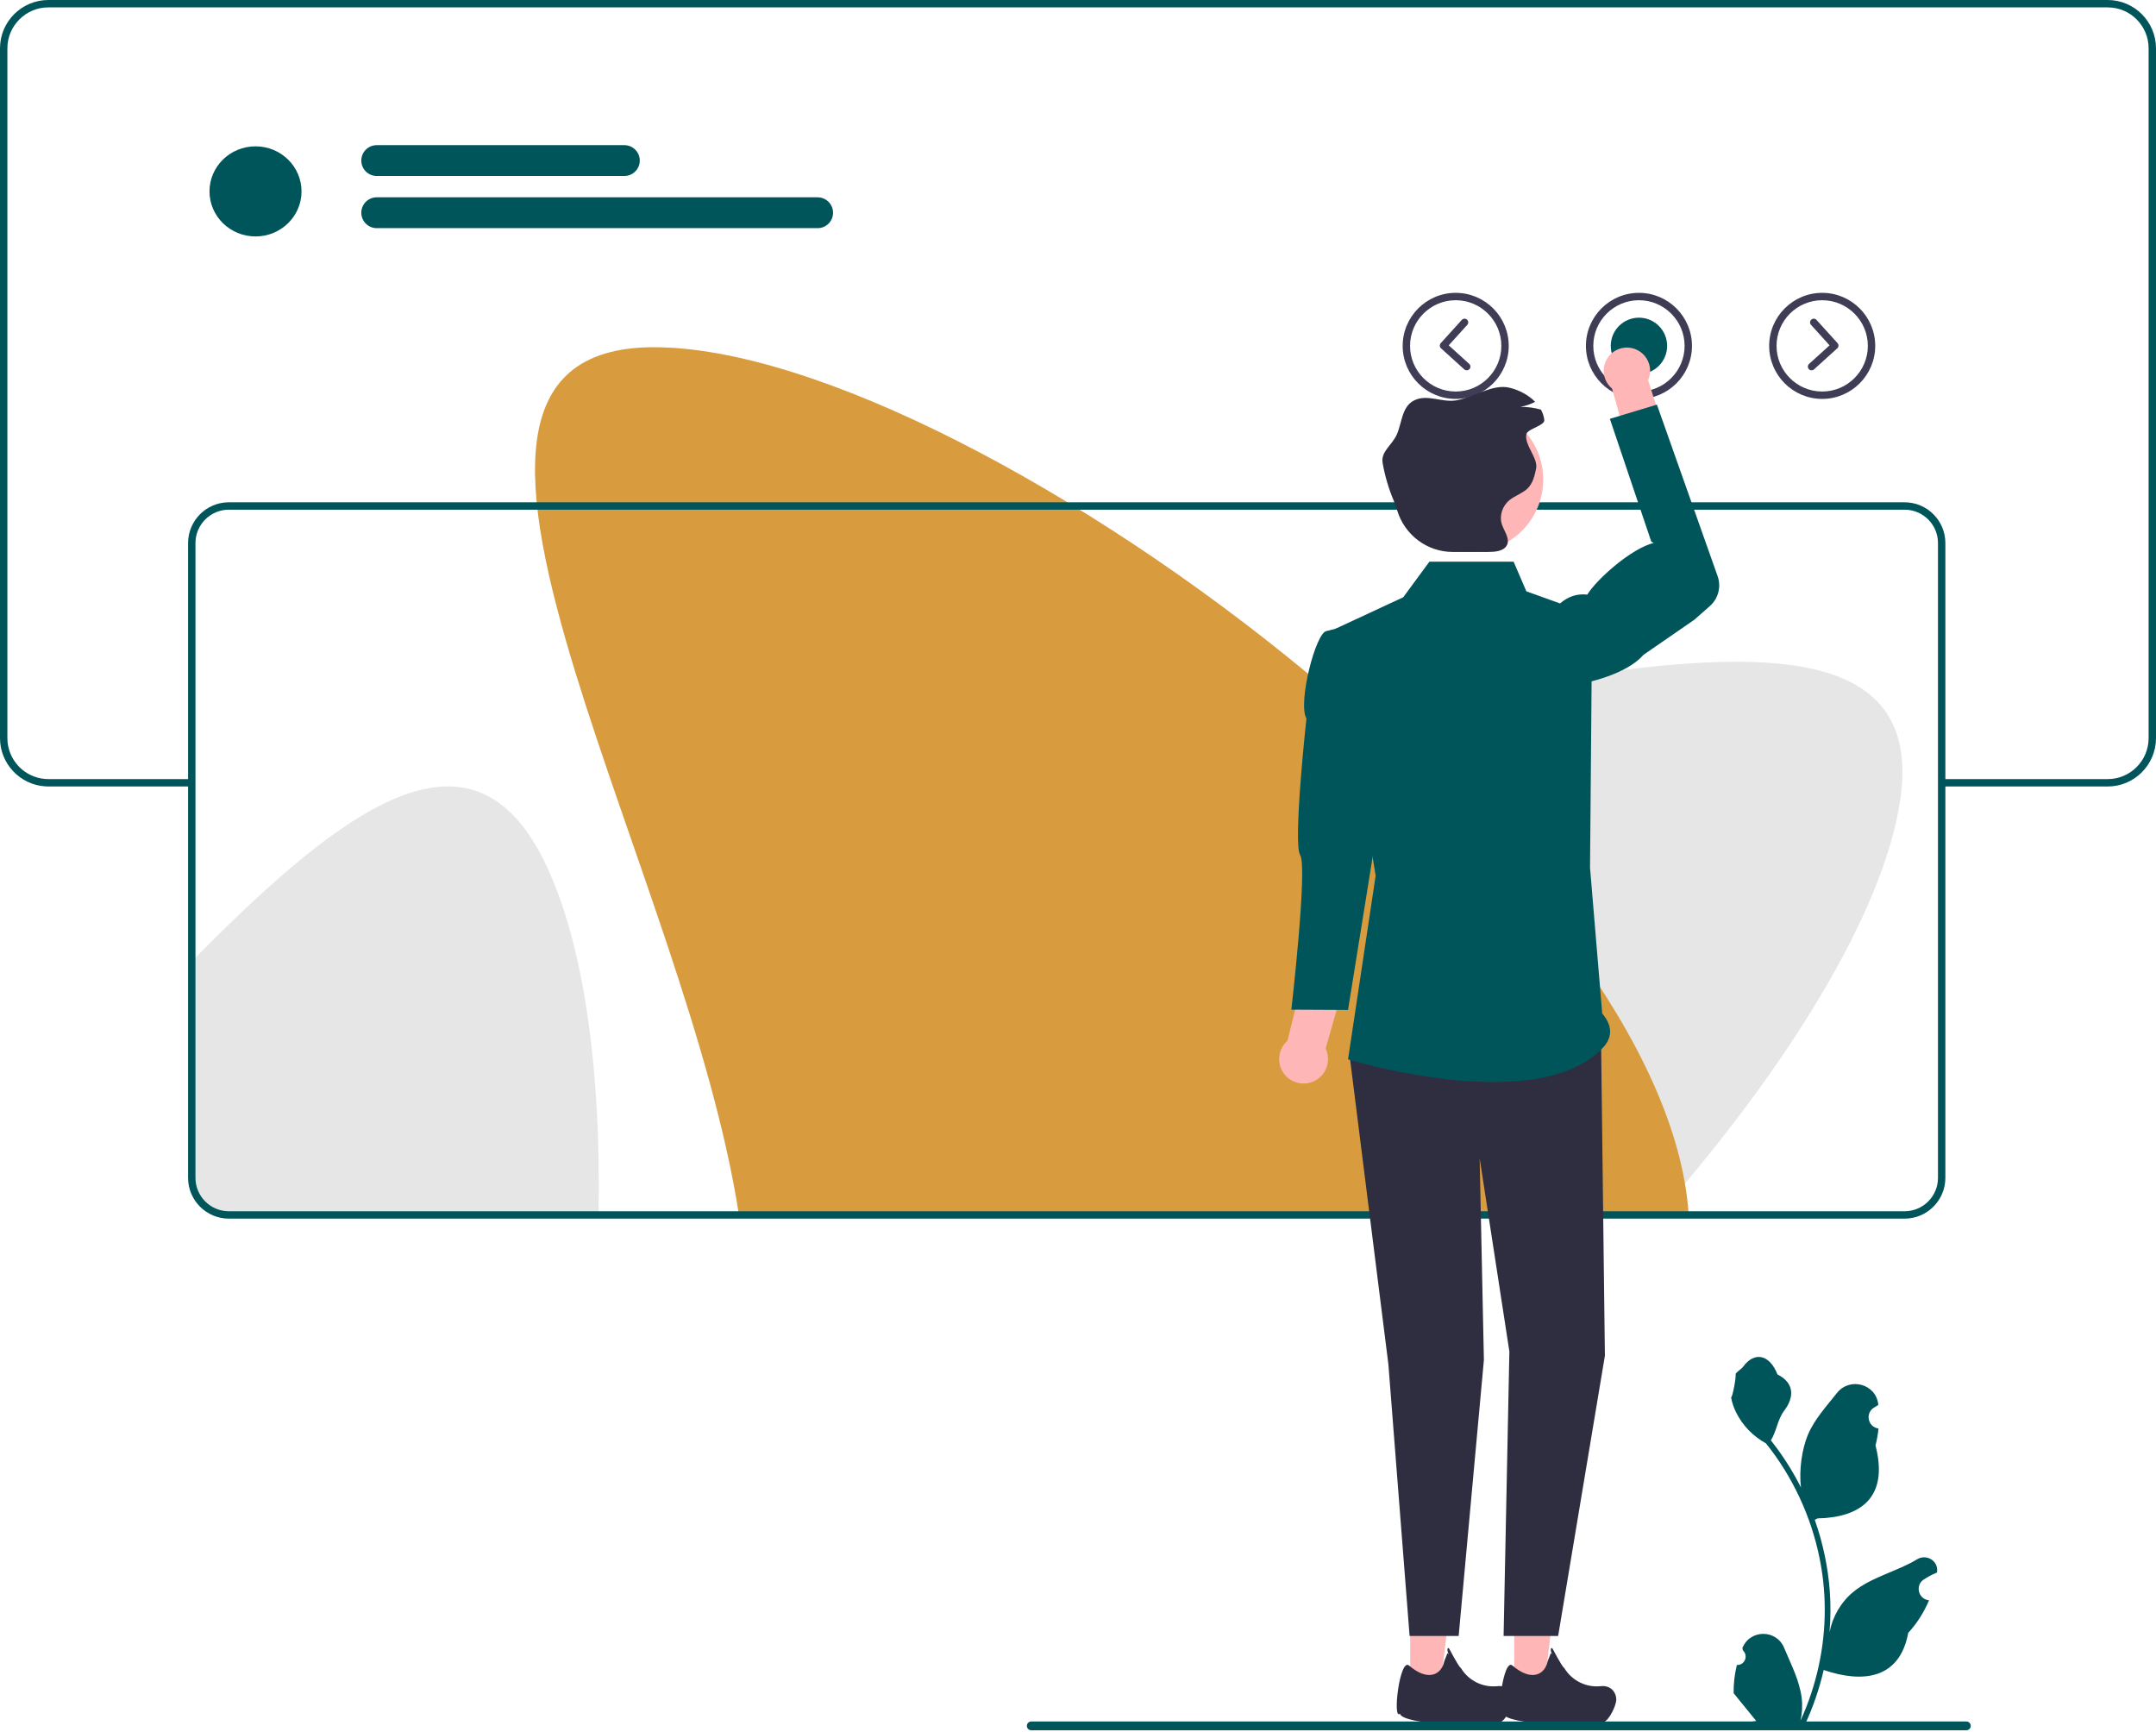 <svg width="584" height="469" viewBox="0 0 584 469" fill="none" xmlns="http://www.w3.org/2000/svg">
<g clip-path="url(#clip0_417_242)">
<path d="M470.47 450.912C472.536 451.041 473.678 448.474 472.115 446.978L471.959 446.36C471.98 446.311 472 446.261 472.021 446.212C474.11 441.23 481.191 441.264 483.262 446.254C485.101 450.682 487.442 455.117 488.018 459.799C488.277 461.866 488.16 463.972 487.702 466C492.01 456.589 494.277 446.313 494.277 435.979C494.277 433.383 494.135 430.786 493.844 428.196C493.605 426.078 493.276 423.972 492.849 421.886C490.544 410.609 485.551 399.868 478.349 390.896C474.887 389.004 472 386.046 470.256 382.5C469.63 381.221 469.139 379.845 468.906 378.444C469.3 378.495 470.392 372.495 470.095 372.127C470.644 371.294 471.627 370.879 472.226 370.066C475.209 366.023 479.317 366.729 481.462 372.224C486.045 374.536 486.089 378.372 483.277 382.061C481.489 384.407 481.243 387.583 479.673 390.095C479.835 390.302 480.003 390.502 480.164 390.709C483.125 394.507 485.686 398.589 487.845 402.878C487.235 398.111 488.136 392.369 489.672 388.668C491.42 384.451 494.697 380.899 497.582 377.253C501.048 372.874 508.155 374.785 508.766 380.336C508.772 380.39 508.778 380.444 508.783 380.497C508.355 380.739 507.935 380.996 507.525 381.267C505.185 382.815 505.994 386.441 508.766 386.869L508.829 386.879C508.674 388.422 508.409 389.953 508.021 391.458C511.723 405.774 503.731 410.988 492.32 411.222C492.068 411.351 491.822 411.481 491.571 411.603C492.727 414.859 493.65 418.198 494.335 421.582C494.949 424.573 495.375 427.595 495.614 430.631C495.911 434.461 495.885 438.311 495.562 442.134L495.582 441.999C496.402 437.788 498.688 433.854 502.008 431.128C506.954 427.066 513.941 425.57 519.276 422.304C521.845 420.732 525.136 422.764 524.688 425.741L524.666 425.884C523.871 426.207 523.096 426.581 522.347 427.001C521.918 427.243 521.499 427.5 521.088 427.771C518.749 429.318 519.557 432.945 522.329 433.373L522.392 433.383C522.438 433.389 522.476 433.396 522.521 433.402C521.159 436.638 519.26 439.641 516.883 442.231C514.568 454.728 504.627 455.914 493.993 452.275H493.986C492.824 457.339 491.125 462.286 488.942 467.001H470.922C470.857 466.801 470.799 466.594 470.741 466.394C472.407 466.497 474.086 466.4 475.727 466.097C474.39 464.456 473.053 462.803 471.716 461.162C471.684 461.13 471.658 461.098 471.632 461.065C470.954 460.226 470.269 459.393 469.591 458.553L469.591 458.552C469.548 455.974 469.858 453.405 470.47 450.912Z" fill="#00555B"/>
<path d="M514.615 217.335C509.835 247.555 484.255 289.035 449.095 329.035H259.025L278.895 203.395C325.255 203.595 383.655 189.325 430.815 182.615C482.715 175.245 520.985 177.025 514.615 217.335Z" fill="#E6E6E6"/>
<path d="M162.135 329.035H61.985C56.445 329.035 51.945 324.535 51.945 318.995V260.375C54.175 258.095 56.405 255.865 58.605 253.685C95.895 216.845 127.685 195.465 146.595 231.635C157.915 253.295 162.855 288.635 162.135 329.035Z" fill="#E6E6E6"/>
<path d="M570.91 0H13.1C5.88 0 0 5.87 0 13.09V199.9C0 206.82 5.41 212.52 12.22 212.96C12.51 212.99 12.8 213 13.1 213H52.22V211H13.1C12.8 211 12.51 210.99 12.22 210.96C6.51 210.51 2 205.72 2 199.9V13.09C2 6.97 6.98 2 13.1 2H570.91C577.03 2 582 6.97 582 13.09V199.9C582 206.02 577.03 211 570.91 211H526.22V213H570.91C578.13 213 584 207.12 584 199.9V13.09C584 5.87 578.13 0 570.91 0Z" fill="#00555B"/>
<path d="M69.212 64.034C76.095 64.034 81.675 58.572 81.675 51.833C81.675 45.095 76.095 39.633 69.212 39.633C62.328 39.633 56.748 45.095 56.748 51.833C56.748 58.572 62.328 64.034 69.212 64.034Z" fill="#00555B"/>
<path d="M169.125 47.659H102.04C99.738 47.659 97.866 45.787 97.866 43.485C97.866 41.184 99.738 39.312 102.04 39.312H169.125C171.426 39.312 173.299 41.184 173.299 43.485C173.299 45.787 171.426 47.659 169.125 47.659Z" fill="#00555B"/>
<path d="M221.478 61.786H102.04C99.738 61.786 97.866 59.914 97.866 57.612C97.866 55.311 99.738 53.439 102.04 53.439H221.478C223.779 53.439 225.652 55.311 225.652 57.612C225.652 59.914 223.779 61.786 221.478 61.786Z" fill="#00555B"/>
<path d="M394.309 108.035C386.388 108.035 379.945 101.592 379.945 93.672C379.945 85.752 386.388 79.308 394.309 79.308C402.229 79.308 408.672 85.752 408.672 93.672C408.672 101.592 402.229 108.035 394.309 108.035ZM394.309 81.308C387.491 81.308 381.945 86.855 381.945 93.672C381.945 100.489 387.491 106.035 394.309 106.035C401.126 106.035 406.672 100.489 406.672 93.672C406.672 86.855 401.126 81.308 394.309 81.308Z" fill="#3F3D56"/>
<path d="M443.945 108.035C436.024 108.035 429.581 101.592 429.581 93.672C429.581 85.752 436.024 79.308 443.945 79.308C451.865 79.308 458.309 85.752 458.309 93.672C458.309 101.592 451.865 108.035 443.945 108.035ZM443.945 81.308C437.128 81.308 431.581 86.855 431.581 93.672C431.581 100.489 437.128 106.035 443.945 106.035C450.762 106.035 456.309 100.489 456.309 93.672C456.309 86.855 450.762 81.308 443.945 81.308Z" fill="#3F3D56"/>
<path d="M443.945 101.308C448.162 101.308 451.581 97.889 451.581 93.672C451.581 89.454 448.162 86.035 443.945 86.035C439.727 86.035 436.309 89.454 436.309 93.672C436.309 97.889 439.727 101.308 443.945 101.308Z" fill="#00555B"/>
<path d="M493.581 108.035C485.661 108.035 479.218 101.592 479.218 93.672C479.218 85.752 485.661 79.308 493.581 79.308C501.502 79.308 507.945 85.752 507.945 93.672C507.945 101.592 501.502 108.035 493.581 108.035ZM493.581 81.308C486.764 81.308 481.218 86.855 481.218 93.672C481.218 100.489 486.764 106.035 493.581 106.035C500.398 106.035 505.945 100.489 505.945 93.672C505.945 86.855 500.398 81.308 493.581 81.308Z" fill="#3F3D56"/>
<path d="M457.425 329.035H200.151C193.109 283.219 169.887 227.761 155.895 182.227C140.503 132.121 136.282 94.035 177.098 94.035C220.72 94.035 293.535 132.213 354.04 182.227C409.422 227.99 454.496 283.663 457.425 329.035Z" fill="#D89C3E"/>
<path d="M515.905 330.035H61.985C55.898 330.035 50.945 325.083 50.945 318.995V147.075C50.945 140.988 55.898 136.035 61.985 136.035H515.905C521.992 136.035 526.945 140.988 526.945 147.075V318.995C526.945 325.083 521.992 330.035 515.905 330.035ZM61.985 138.035C57 138.035 52.945 142.091 52.945 147.075V318.995C52.945 323.98 57 328.035 61.985 328.035H515.905C520.89 328.035 524.945 323.98 524.945 318.995V147.075C524.945 142.091 520.89 138.035 515.905 138.035H61.985Z" fill="#00555B"/>
<path d="M410.163 459.328L417.956 459.327L421.664 429.266L410.161 429.267L410.163 459.328Z" fill="#FFB6B6"/>
<path d="M381.989 459.328L389.782 459.327L393.49 429.266L381.987 429.267L381.989 459.328Z" fill="#FFB6B6"/>
<path d="M365.516 285.447L376.073 369.468L381.822 443.066H395.111L401.947 368.318L400.797 313.694L408.847 366.018L407.28 443.066H422.058L434.721 367.168L433.662 280.238L365.516 285.447Z" fill="#2F2E41"/>
<path d="M409.997 152.124H387.178L380.098 161.75L361.698 170.307L372.623 237.159L365.148 286.897C365.148 286.897 417.471 302.941 434.721 283.153C436.612 280.656 436.828 277.849 433.996 274.479L430.696 235.02L431.271 166.564L413.447 160.146L409.997 152.124Z" fill="#00555B"/>
<path d="M348.727 281.867L353.488 262.67L364.833 263.86L359.078 283.977C359.353 284.553 359.55 285.179 359.65 285.844C360.193 289.459 357.703 292.831 354.088 293.375C350.472 293.918 347.101 291.428 346.557 287.812C346.21 285.507 347.101 283.304 348.727 281.867Z" fill="#FFB6B6"/>
<path d="M367.778 168.735L359.341 170.901C356.415 171.151 351.468 190.429 353.876 194.606C353.876 194.606 350.161 228.443 352.194 231.63C354.227 234.818 349.789 273.445 349.789 273.445L365.143 273.526L377.085 199.284L366.404 177.176C366.283 173.447 371.495 168.417 367.778 168.735Z" fill="#00555B"/>
<path d="M436.666 105.245L441.712 123.331L452.445 121.89L446.43 102.958C446.676 102.404 446.845 101.804 446.922 101.171C447.338 97.725 444.883 94.594 441.437 94.177C437.991 93.761 434.86 96.217 434.443 99.663C434.178 101.86 435.083 103.926 436.666 105.245Z" fill="#FFB6B6"/>
<path d="M414.247 179.587C415.387 183.928 419.628 186.707 424.059 185.994C430.999 184.876 440.68 182.45 445.204 177.326L458.955 167.836L463.144 164.149C465.44 162.127 466.276 158.912 465.254 156.029L448.807 109.581L436.068 113.431L447.295 146.708L447.945 147.035C442.009 148.471 432.623 156.721 429.945 161.035C424.28 160.38 420.548 164.604 417.438 170.399C414.609 172.53 413.348 176.161 414.247 179.587Z" fill="#00555B"/>
<path d="M398.452 149.452C409.256 149.452 418.014 140.694 418.014 129.889C418.014 119.085 409.256 110.327 398.452 110.327C387.648 110.327 378.889 119.085 378.889 129.889C378.889 140.694 387.648 149.452 398.452 149.452Z" fill="#FFB6B6"/>
<path d="M413.445 117.625C412.855 120.465 416.675 124.075 416.085 126.905C415.695 128.825 415.235 130.845 413.775 132.285C412.415 133.615 410.385 134.225 408.895 135.435C406.885 137.065 406.055 139.765 406.845 142.085C407.375 143.615 408.535 145.225 408.435 146.705C408.415 147.075 408.315 147.445 408.095 147.795C407.195 149.305 404.915 149.485 403.015 149.485H393.505C386.565 149.475 380.505 144.905 378.465 138.265C378.155 137.275 377.835 136.345 377.495 135.535C376.125 132.275 375.125 128.885 374.525 125.445C373.955 122.235 377.045 120.655 378.375 117.625C379.825 114.295 379.705 109.945 383.255 108.345C386.805 106.735 390.565 109.075 394.475 108.425L394.625 108.395C399.295 107.555 404.325 103.895 408.895 105.005C411.525 105.645 414.045 106.995 415.825 108.825C414.565 109.485 413.215 109.945 411.825 110.195C413.695 110.165 415.585 110.415 417.395 110.935C417.875 111.805 418.195 112.755 418.305 113.745C418.475 115.225 414.185 116.015 413.515 117.415C413.485 117.485 413.455 117.555 413.445 117.625Z" fill="#2F2E41"/>
<path d="M490.702 100.292C490.43 100.292 490.158 100.181 489.961 99.964C489.59 99.554 489.621 98.922 490.031 98.551L495.58 93.527L490.557 87.978C490.186 87.569 490.218 86.936 490.627 86.566C491.036 86.195 491.669 86.226 492.039 86.636L497.733 92.926C498.105 93.335 498.073 93.968 497.663 94.338L491.373 100.033C491.182 100.207 490.941 100.292 490.702 100.292Z" fill="#3F3D56"/>
<path d="M397.298 100.292C397.059 100.292 396.818 100.207 396.627 100.033L390.337 94.338C389.927 93.968 389.896 93.335 390.267 92.926L395.961 86.636C396.331 86.226 396.964 86.195 397.373 86.566C397.782 86.936 397.814 87.569 397.443 87.978L392.42 93.527L397.969 98.551C398.379 98.922 398.41 99.554 398.039 99.964C397.842 100.181 397.57 100.292 397.298 100.292Z" fill="#3F3D56"/>
<path d="M437.799 460.415C437.725 462.001 435.872 465.941 434.352 466.397C429.782 467.767 408.014 467.168 407.181 464.115C405.137 466.002 407.136 448.875 409.679 451.07C414.88 455.558 418.51 453.496 419.227 449.863L420.091 447.668L420.259 447.915C420.785 448.684 419.479 446.374 420.408 446.318C420.516 446.312 422.938 451.202 423.72 451.751L423.782 451.851C425.876 455.226 429.726 457.094 433.673 456.651C434.896 456.514 436.167 456.916 436.95 457.866C437.521 458.559 437.844 459.456 437.799 460.415Z" fill="#2F2E41"/>
<path d="M409.799 460.415C409.725 462.001 407.872 465.941 406.352 466.397C401.782 467.767 380.014 467.168 379.181 464.115C377.137 466.002 379.136 448.875 381.679 451.07C386.88 455.558 390.51 453.496 391.227 449.863L392.091 447.668L392.259 447.915C392.785 448.684 391.479 446.374 392.408 446.318C392.516 446.312 394.938 451.202 395.72 451.751L395.782 451.851C397.876 455.226 401.726 457.094 405.673 456.651C406.896 456.514 408.167 456.916 408.95 457.866C409.521 458.559 409.844 459.456 409.799 460.415Z" fill="#2F2E41"/>
<path d="M278.149 467.409C278.149 468.069 278.679 468.599 279.339 468.599H532.629C533.289 468.599 533.819 468.069 533.819 467.409C533.819 466.749 533.289 466.219 532.629 466.219H279.339C278.679 466.219 278.149 466.749 278.149 467.409Z" fill="#00555B"/>
</g>
<defs>
<clipPath id="clip0_417_242">
<rect width="584" height="468.599" fill="white"/>
</clipPath>
</defs>
</svg>
